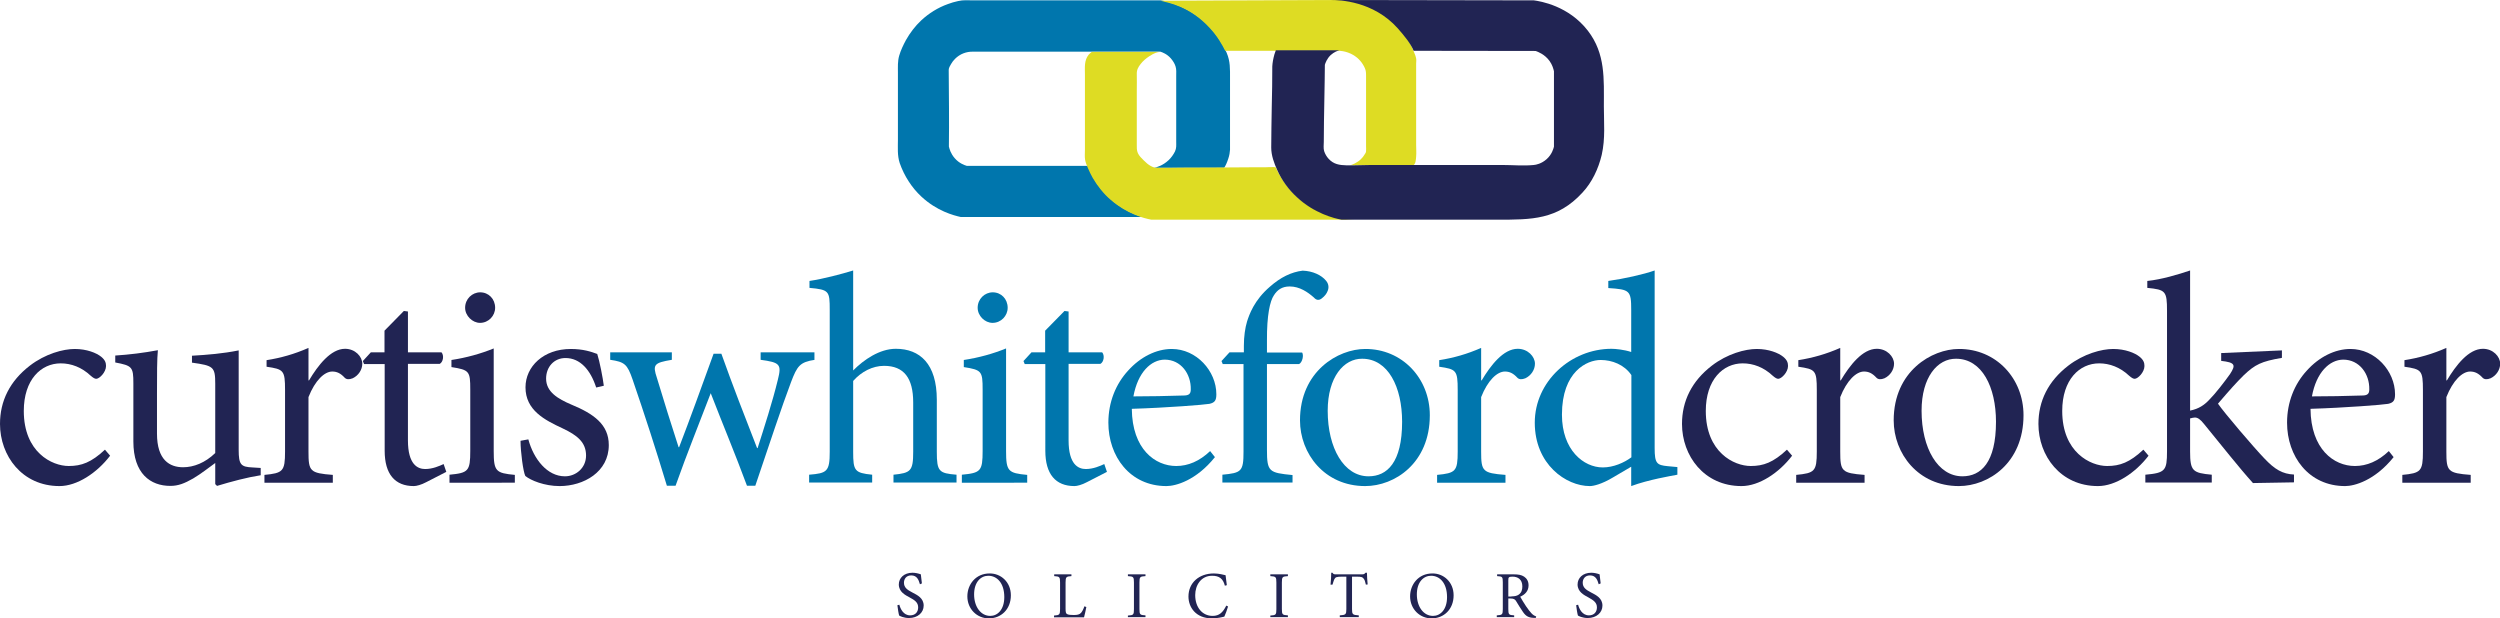 <?xml version="1.0" encoding="utf-8"?>
<!-- Generator: Adobe Illustrator 26.3.1, SVG Export Plug-In . SVG Version: 6.00 Build 0)  -->
<svg version="1.1" id="Layer_1" xmlns="http://www.w3.org/2000/svg" xmlns:xlink="http://www.w3.org/1999/xlink" x="0px" y="0px"
	 viewBox="0 0 1407.7 348.2" style="enable-background:new 0 0 1407.7 348.2;" xml:space="preserve">
<style type="text/css">
	.st0{fill:#212453;}
	.st1{fill:#0076AD;}
	.st2{fill:#DEDC23;}
</style>
<path class="st0" d="M62,256.6c-7.4,9.7-18.6,17.1-28.5,17.1c-21.1,0-33.5-17.1-33.5-35c0-12.9,5.5-24.1,16.8-32.8
	c8.7-6.7,18.8-9.4,25.3-9.4c6.7,0,12.2,2.2,14.9,4.4c2.2,1.8,2.7,3.4,2.7,5.2c0,3.5-3.7,7.2-5.5,7.2c-0.8,0-1.7-0.5-3.2-1.8
	c-5-4.7-10.9-6.9-16.8-6.9c-11.1,0-20.8,9.2-20.8,26.8c0,23.3,15.9,31,25.3,31c7.2,0,12.7-2,20.4-9.2L62,256.6z"/>
<path class="st0" d="M146.8,267.6c-7.7,1.2-16.3,3.5-24.6,6l-1-1v-11.9c-3.9,2.8-7.7,5.9-12.4,8.7c-4.9,2.8-8.4,4.2-12.9,4.2
	c-11.2,0-20.8-6.9-20.8-25v-32.8c0-9.2-0.7-9.9-10.2-11.7v-3.9c7.9-0.5,15.9-1.5,24-3c-0.5,5.2-0.5,13.1-0.5,24.5v22.5
	c0,14.9,7.2,18.9,14.7,18.9c6,0,12.4-2.5,18.1-8v-39c0-9.6-1-10.2-13.1-11.9v-3.9c8.7-0.5,17.4-1.2,26.3-3v56c0,8.4,1.3,9.6,7.7,9.9
	l4.7,0.3V267.6z"/>
<path class="st0" d="M174,214.2c5-8.4,12.2-17.8,20.3-17.8c5.7,0,9.7,4.4,9.7,8.4c0,3.4-2.2,6.7-5.4,8.2c-2,0.8-3.5,0.7-4.5-0.3
	c-2.3-2.5-4.4-3.5-7-3.5c-4.4,0-9.7,5-13.4,14.4v30.7c0,11.1,0.8,12.1,13.7,13.1v4.4h-38.5v-4.4c10.4-1,11.6-2,11.6-13.1v-34.7
	c0-11.1-0.8-11.7-10.4-13.1v-3.7c8.2-1.3,15.6-3.4,23.6-6.9v18.3H174z"/>
<path class="st0" d="M240,271.5c-2.8,1.5-5.5,2.2-7,2.2c-10.6,0-16.4-6.7-16.4-19.9V205H205l-0.7-1.7l4.5-4.9h7.7v-12.2l10.9-11.1
	l2.3,0.3v23h18.9c1.5,1.7,1,5.4-1,6.5h-17.9V248c0,13.6,5.5,16.1,9.7,16.1c4.2,0,8-1.7,10.4-2.8l1.5,4.4L240,271.5z"/>
<path class="st0" d="M253.1,271.7v-4.4c10.6-1,11.7-2,11.7-13.4v-34.5c0-10.4-0.5-11.1-10.6-12.7v-4c8.5-1.3,16.4-3.5,23.8-6.5v57.8
	c0,11.4,1.2,12.4,11.9,13.4v4.4H253.1z M261.9,173.3c0-5,4-8.7,8.5-8.7c4.7,0,8.4,3.7,8.4,8.7c0,4.5-3.7,8.5-8.5,8.5
	C266,181.8,261.9,177.8,261.9,173.3z"/>
<path class="st0" d="M335.7,218.2c-3.2-9.9-9-16.6-17.3-16.6c-6.4,0-10.9,5-10.9,11.6c0,7.5,6.7,11.4,14.2,14.6
	c12.6,5.2,21.1,11.2,21.1,22.8c0,15.2-14.2,23.1-27.7,23.1c-8.5,0-16.3-3.2-19.3-5.7c-1.2-2.3-2.7-13.7-2.7-19.8l4.4-0.8
	c3,11.1,10.6,20.8,20.6,20.8c6.2,0,11.9-4.7,11.9-11.7c0-7.4-4.9-11.4-13.2-15.3c-10.1-4.7-20.9-10.2-20.9-23.1
	c0-11.7,10.1-21.6,25.5-21.6c6.9,0,11.4,1.5,14.9,2.8c1.3,3.9,3.2,13.7,3.7,17.9L335.7,218.2z"/>
<path class="st1" d="M458.8,202.6c-8.4,1.3-9.9,3.4-13.4,12.6c-5,13.2-12.4,35.5-20.1,58.3h-4.7c-6.7-18.1-13.6-34.5-20.4-52.1
	c-6.4,16.8-13.2,33.5-19.8,52.1h-4.9c-6-19.9-12.4-39.7-19.3-59.8c-3-8.7-4.5-9.9-12.6-11.1v-4.2h34.7v4.2
	c-10.1,1.7-10.9,2.7-8.4,10.2c3.9,12.9,8,26.1,12.2,39h0.3c6.2-16.1,12.4-33.3,19.4-52.6h4.4c6.2,17.4,13.1,35.2,20.1,53.1h0.3
	c3.7-11.6,8.4-26.1,11.4-38.5c2.2-8.7,1.2-9.7-9.7-11.2v-4.2h30.3V202.6z"/>
<path class="st1" d="M503.1,271.7v-4.4c9.7-1,11.1-2,11.1-12.9v-27.8c0-13.7-5.2-20.6-16.4-20.6c-6.4,0-12.7,3.2-17.4,8.5v39.9
	c0,10.7,0.8,11.9,10.7,12.9v4.4h-35.5v-4.4c10.1-0.8,11.6-1.8,11.6-12.9v-79.9c0-10.6-0.3-11.4-11.4-12.4v-3.9
	c8-1.2,18.1-3.9,24.6-5.9v56.3c5.9-6,14.9-12.2,24-12.2c13.6,0,23.1,8.5,23.1,28.7v29.3c0,11.1,1.2,12.1,11.1,12.9v4.4H503.1z"/>
<path class="st1" d="M541.6,271.7v-4.4c10.6-1,11.7-2,11.7-13.4v-34.5c0-10.4-0.5-11.1-10.6-12.7v-4c8.5-1.3,16.4-3.5,23.8-6.5v57.8
	c0,11.4,1.2,12.4,11.9,13.4v4.4H541.6z M550.5,173.3c0-5,4-8.7,8.5-8.7c4.7,0,8.4,3.7,8.4,8.7c0,4.5-3.7,8.5-8.5,8.5
	C554.5,181.8,550.5,177.8,550.5,173.3z"/>
<path class="st1" d="M612,271.5c-2.8,1.5-5.5,2.2-7,2.2c-10.6,0-16.4-6.7-16.4-19.9V205H577l-0.7-1.7l4.5-4.9h7.7v-12.2l10.9-11.1
	l2.3,0.3v23h18.9c1.5,1.7,1,5.4-1,6.5h-17.9V248c0,13.6,5.5,16.1,9.7,16.1c4.2,0,8-1.7,10.4-2.8l1.5,4.4L612,271.5z"/>
<path class="st1" d="M684.1,257.4c-10.6,13.2-22.1,16.3-27.3,16.3c-20.6,0-32.7-16.8-32.7-35.7c0-11.6,4.2-21.8,11.1-29.3
	c6.9-7.7,15.9-12.2,24.6-12.2c13.9,0,25.1,12.4,25.1,25.5c0,3.4-0.8,4.7-3.9,5.4c-2.8,0.5-23.8,2.2-43.7,2.8
	c0.2,22.8,13.2,32.2,25,32.2c6.7,0,13.1-2.7,19.1-8.4L684.1,257.4z M638.2,223.2c9.4,0,18.6-0.2,28.3-0.5c3,0,4-1,4-3.4
	c0.2-8.7-5.5-16.8-14.7-16.8C648.1,202.6,640.7,209.6,638.2,223.2z"/>
<path class="st1" d="M700.4,198.4v-3.7c0-5.2,0.7-10.1,1.8-13.7c1.2-3.7,3.9-11.9,12.9-19.6c5.9-5.2,11.9-8.2,18.4-9
	c5.7,0.2,10.6,2.5,13.2,5.7c1.5,1.8,1.7,4,0.8,5.9c-0.5,1.3-1.5,2.7-3.2,4c-1.5,1.2-3,1.2-4.5-0.5c-3.4-3-8-6.2-13.6-6.2
	c-4.4,0-7,2-8.9,5c-2.2,3.2-4,11.2-3.9,25.5v6.7h19.8c1,1.5,0.2,5.5-1.7,6.5h-18.1v48.3c0,12.4,1.2,12.9,14.4,14.2v4.2h-39.5v-4.4
	c10.7-1,11.9-1.8,11.9-12.9V205h-11.7l-0.7-1.7l4.5-4.9H700.4z"/>
<path class="st1" d="M805.1,233.8c0,27-19.8,39.9-36.4,39.9c-23,0-36.7-18.4-36.7-37c0-27.7,21.5-40.2,36.7-40.2
	C789.5,196.4,805.1,213,805.1,233.8z M747.6,231.3c0,21.1,9.2,36.9,23,36.9c10.4,0,18.9-7.7,18.9-30.7c0-19.6-7.9-35.5-22.5-35.5
	C756.7,201.9,747.6,212.3,747.6,231.3z"/>
<path class="st1" d="M834.3,214.2c5-8.4,12.2-17.8,20.3-17.8c5.7,0,9.7,4.4,9.7,8.4c0,3.4-2.2,6.7-5.4,8.2c-2,0.8-3.5,0.7-4.5-0.3
	c-2.3-2.5-4.4-3.5-7-3.5c-4.4,0-9.7,5-13.4,14.4v30.7c0,11.1,0.8,12.1,13.7,13.1v4.4h-38.5v-4.4c10.4-1,11.6-2,11.6-13.1v-34.7
	c0-11.1-0.8-11.7-10.4-13.1v-3.7c8.2-1.3,15.6-3.4,23.6-6.9v18.3H834.3z"/>
<path class="st1" d="M944.5,267.3c-3.7,0.7-16.3,2.8-26,6.4v-10.9l-10.2,6c-6.5,3.9-11.1,4.9-13.1,4.9c-13.4,0-31-12.2-31-35.7
	c0-23.3,20.4-41.6,43.2-41.6c2.3,0,7.2,0.5,11.1,1.8v-23.6c0-11.1-0.8-11.6-12.9-12.4v-4c8.7-1.2,19.9-3.7,26.1-5.9v100
	c0,8.7,1.2,9.6,7.4,10.2l5.4,0.5V267.3z M918.6,211.2c-4-5.9-10.9-8.5-17.3-8.5c-7.7,0-21.8,6.5-21.8,30.8c0,19.9,12.2,29.7,23,29.7
	c6,0,12.1-2.7,16.1-5.7V211.2z"/>
<path class="st0" d="M1009.1,256.6c-7.4,9.7-18.6,17.1-28.5,17.1c-21.1,0-33.5-17.1-33.5-35c0-12.9,5.5-24.1,16.8-32.8
	c8.7-6.7,18.8-9.4,25.3-9.4c6.7,0,12.2,2.2,14.9,4.4c2.2,1.8,2.7,3.4,2.7,5.2c0,3.5-3.7,7.2-5.5,7.2c-0.8,0-1.7-0.5-3.2-1.8
	c-5-4.7-10.9-6.9-16.8-6.9c-11.1,0-20.8,9.2-20.8,26.8c0,23.3,15.9,31,25.3,31c7.2,0,12.7-2,20.4-9.2L1009.1,256.6z"/>
<path class="st0" d="M1036.5,214.2c5-8.4,12.2-17.8,20.3-17.8c5.7,0,9.7,4.4,9.7,8.4c0,3.4-2.2,6.7-5.4,8.2c-2,0.8-3.5,0.7-4.5-0.3
	c-2.3-2.5-4.4-3.5-7-3.5c-4.4,0-9.7,5-13.4,14.4v30.7c0,11.1,0.8,12.1,13.7,13.1v4.4h-38.5v-4.4c10.4-1,11.6-2,11.6-13.1v-34.7
	c0-11.1-0.8-11.7-10.4-13.1v-3.7c8.2-1.3,15.6-3.4,23.6-6.9v18.3H1036.5z"/>
<path class="st0" d="M1139.4,233.8c0,27-19.8,39.9-36.4,39.9c-23,0-36.7-18.4-36.7-37c0-27.7,21.5-40.2,36.7-40.2
	C1123.9,196.4,1139.4,213,1139.4,233.8z M1082,231.3c0,21.1,9.2,36.9,23,36.9c10.4,0,18.9-7.7,18.9-30.7c0-19.6-7.9-35.5-22.5-35.5
	C1091,201.9,1082,212.3,1082,231.3z"/>
<path class="st0" d="M1209.8,256.6c-7.4,9.7-18.6,17.1-28.5,17.1c-21.1,0-33.5-17.1-33.5-35c0-12.9,5.5-24.1,16.8-32.8
	c8.7-6.7,18.8-9.4,25.3-9.4c6.7,0,12.2,2.2,14.9,4.4c2.2,1.8,2.7,3.4,2.7,5.2c0,3.5-3.7,7.2-5.5,7.2c-0.8,0-1.7-0.5-3.2-1.8
	c-5-4.7-10.9-6.9-16.8-6.9c-11.1,0-20.8,9.2-20.8,26.8c0,23.3,15.9,31,25.3,31c7.2,0,12.7-2,20.4-9.2L1209.8,256.6z"/>
<path class="st0" d="M1268.6,272c-7.7-8.5-18.3-22-27.5-33.2c-2.2-2.8-3.7-3.7-5.2-3.7c-0.7,0-1.5,0.2-2.7,0.5v18.6
	c0,11.1,1.5,12.1,12.2,13.1v4.4H1208v-4.4c11.2-1,12.2-2.3,12.2-13.1V175c0-11.1-0.8-11.9-11.1-12.9v-3.9c8-0.8,17.6-3.7,24.1-5.9
	v78.9c5-1,8-3.2,10.6-5.9c3.7-3.7,8.7-10.2,11.9-14.7c3.4-5.2,2.8-6.5-5-7.4v-4.4l34.2-1.5v4.2c-11.6,2-15.1,3.7-21.6,9.9
	c-4.2,4.2-7.2,7.5-14.4,15.9c3.4,5,20.3,24.8,26,30.7c6,6.4,10.4,8.9,16.8,9.2v4.4L1268.6,272z"/>
<path class="st0" d="M1347.8,257.4c-10.6,13.2-22.1,16.3-27.3,16.3c-20.6,0-32.7-16.8-32.7-35.7c0-11.6,4.2-21.8,11.1-29.3
	c6.9-7.7,15.9-12.2,24.6-12.2c13.9,0,25.1,12.4,25.1,25.5c0,3.4-0.8,4.7-3.9,5.4c-2.8,0.5-23.8,2.2-43.7,2.8
	c0.2,22.8,13.2,32.2,25,32.2c6.7,0,13.1-2.7,19.1-8.4L1347.8,257.4z M1301.8,223.2c9.4,0,18.6-0.2,28.3-0.5c3,0,4-1,4-3.4
	c0.2-8.7-5.5-16.8-14.7-16.8C1311.7,202.6,1304.3,209.6,1301.8,223.2z"/>
<path class="st0" d="M1377.8,214.2c5-8.4,12.2-17.8,20.3-17.8c5.7,0,9.7,4.4,9.7,8.4c0,3.4-2.2,6.7-5.4,8.2c-2,0.8-3.5,0.7-4.5-0.3
	c-2.3-2.5-4.4-3.5-7-3.5c-4.4,0-9.7,5-13.4,14.4v30.7c0,11.1,0.8,12.1,13.7,13.1v4.4h-38.5v-4.4c10.4-1,11.6-2,11.6-13.1v-34.7
	c0-11.1-0.8-11.7-10.4-13.1v-3.7c8.2-1.3,15.6-3.4,23.6-6.9v18.3H1377.8z"/>
<g>
	<path class="st0" d="M518,329c-0.7-2.4-1.6-5-4.9-5c-2.9,0-4.1,2.1-4.1,4.1c0,2.7,1.8,4,4.7,5.5c2.9,1.5,6.4,3.2,6.4,7.4
		c0,3.9-3.3,7-8.3,7c-1.5,0-2.7-0.3-3.7-0.6c-0.9-0.3-1.5-0.6-1.8-0.8c-0.3-0.8-0.8-4-1-5.8l1.1-0.3c0.6,2.3,2.3,6,6.1,6
		c2.8,0,4.5-1.8,4.5-4.5c0-2.8-2-4.1-4.8-5.6c-2.4-1.3-6.1-3.1-6.1-7.3c0-3.6,2.9-6.6,7.7-6.6c1.7,0,3.3,0.4,4.7,0.9
		c0.1,1.3,0.3,2.8,0.6,5.1L518,329z"/>
	<path class="st0" d="M569.2,335.2c0,8-5.6,13-12.4,13c-6.7,0-12.1-5.3-12.1-12.4c0-6.7,4.7-12.9,12.5-12.9
		C563.5,322.8,569.2,327.7,569.2,335.2z M548.5,334.7c0,7,3.8,12.1,9.1,12.1c4.1,0,7.9-3.5,7.9-10.6c0-7.9-4.1-12-9-12
		C552.3,324.2,548.5,327.7,548.5,334.7z"/>
	<path class="st0" d="M611.7,341.8c-0.2,1.2-1,4.7-1.3,5.8h-16.9v-1c3.1-0.2,3.4-0.5,3.4-3.7V328c0-3.2-0.3-3.4-3.3-3.6v-1h9.7v1
		c-2.9,0.2-3.3,0.4-3.3,3.6v14.7c0,2,0.2,2.8,0.9,3.1c0.7,0.4,2,0.5,3.6,0.5c2,0,3.3-0.2,4.2-1.2c0.6-0.7,1.3-1.9,1.9-3.7
		L611.7,341.8z"/>
	<path class="st0" d="M635.1,347.6v-1c3.1-0.2,3.4-0.4,3.4-3.6V328c0-3.2-0.3-3.4-3.4-3.6v-1h9.9v1c-3.1,0.2-3.4,0.4-3.4,3.6v14.9
		c0,3.2,0.3,3.4,3.4,3.6v1H635.1z"/>
	<path class="st0" d="M691.5,341.5c-0.5,1.7-1.5,4.5-2.1,5.7c-1,0.3-4.2,1-6.9,1c-9.3,0-13.3-6.4-13.3-12.3c0-7.8,6-13,14.3-13
		c3,0,5.6,0.8,6.6,1c0.3,2.1,0.5,3.6,0.7,5.6l-1.1,0.3c-1-4-3.2-5.6-7.2-5.6c-6.2,0-9.5,5.3-9.5,10.9c0,7,4.1,11.7,9.8,11.7
		c3.8,0,5.8-2,7.7-5.8L691.5,341.5z"/>
	<path class="st0" d="M715.3,347.6v-1c3.1-0.2,3.4-0.4,3.4-3.6V328c0-3.2-0.3-3.4-3.4-3.6v-1h9.9v1c-3.1,0.2-3.4,0.4-3.4,3.6v14.9
		c0,3.2,0.3,3.4,3.4,3.6v1H715.3z"/>
	<path class="st0" d="M769.1,329.2c-0.4-1.8-0.7-2.7-1.2-3.3c-0.6-0.9-1.2-1.2-4-1.2h-2.6V343c0,2.9,0.3,3.3,3.8,3.5v1h-10.7v-1
		c3.4-0.2,3.7-0.6,3.7-3.5v-18.3h-2.3c-3.1,0-3.8,0.3-4.3,1.2c-0.4,0.6-0.7,1.7-1.2,3.3h-1.1c0.2-2.2,0.4-4.7,0.4-6.7h0.7
		c0.5,0.9,1,0.9,2,0.9h14.7c1,0,1.3-0.2,1.9-0.9h0.8c0,1.7,0.2,4.4,0.4,6.6L769.1,329.2z"/>
	<path class="st0" d="M818.5,335.2c0,8-5.6,13-12.4,13c-6.7,0-12.1-5.3-12.1-12.4c0-6.7,4.7-12.9,12.5-12.9
		C812.8,322.8,818.5,327.7,818.5,335.2z M797.8,334.7c0,7,3.8,12.1,9.1,12.1c4.1,0,7.9-3.5,7.9-10.6c0-7.9-4.1-12-9-12
		C801.6,324.2,797.8,327.7,797.8,334.7z"/>
	<path class="st0" d="M864.8,347.9c-0.4,0-0.9,0-1.3,0c-2.8-0.1-4.4-1-6-3.4c-1.3-1.8-2.6-4.1-3.8-6c-0.6-1-1.3-1.5-3.2-1.5h-1.2
		v5.9c0,3.2,0.3,3.4,3.3,3.6v1h-9.8v-1c3.1-0.2,3.4-0.4,3.4-3.6v-15c0-3.2-0.3-3.3-3.2-3.5v-1h9.2c2.7,0,4.5,0.3,6,1.3
		c1.5,1,2.5,2.6,2.5,4.9c0,3.2-2,5.2-4.7,6.4c0.6,1.2,2.2,3.7,3.3,5.4c1.3,1.9,2.1,2.9,3,3.9c1,1.1,1.9,1.5,2.7,1.8L864.8,347.9z
		 M851.1,335.8c1.9,0,3.1-0.3,4.1-1c1.5-1.1,2-2.6,2-4.6c0-4-2.6-5.5-5.5-5.5c-1.1,0-1.7,0.1-2,0.4c-0.3,0.2-0.4,0.6-0.4,1.6v9.2
		H851.1z"/>
	<path class="st0" d="M900.2,329c-0.7-2.4-1.6-5-4.9-5c-2.9,0-4.1,2.1-4.1,4.1c0,2.7,1.8,4,4.7,5.5c2.9,1.5,6.4,3.2,6.4,7.4
		c0,3.9-3.3,7-8.3,7c-1.5,0-2.7-0.3-3.7-0.6c-0.9-0.3-1.5-0.6-1.8-0.8c-0.3-0.8-0.8-4-1-5.8l1.1-0.3c0.6,2.3,2.3,6,6.1,6
		c2.8,0,4.5-1.8,4.5-4.5c0-2.8-2.1-4.1-4.8-5.6c-2.4-1.3-6.1-3.1-6.1-7.3c0-3.6,2.9-6.6,7.7-6.6c1.7,0,3.3,0.4,4.7,0.9
		c0.1,1.3,0.3,2.8,0.6,5.1L900.2,329z"/>
</g>
<path class="st1" d="M534.2,39.3c0-1,0.8-2.4,1.3-3.2c0.6-1.1,1.4-2.1,2.3-3c2.7-2.7,6.3-4.1,10.1-4c35.2,0,70.4,0,105.5,0
	c1.2,0.4,3.7,1.3,5.9,3.8c1.1,1.3,2.1,2.8,2.6,4.4c0.6,1.8,0.4,3.6,0.4,5.5c0,1.5,0,3,0,4.6c0,3,0,6.1,0,9.1c0,6.1,0,12.1,0,18.2
	c0,1.7,0,3.4,0,5.1c0,2,0.2,3.6-0.7,5.5c-0.9,1.8-2.1,3.5-3.6,4.9c-3.2,3-6.6,4-8.2,4.3c13.1,0,26.4,0,39.5,0
	c0.8-1.2,1.6-2.9,2.3-5.1c0.7-2,0.9-3.7,1-5.1c0-8.1,0-16.1,0-24.2c0-5.3,0-10.7,0-16c0-5.2,0.2-9.5-1.9-14.4
	c-1.1-2.5-2.4-5-3.9-7.3c-2.2-3.3-4.7-6.4-7.6-9.2c-9.9-9.4-21-12.2-25.5-13c-16.2,0-32.5,0-48.7,0c-16.2,0-32.5,0-48.7,0
	c-2.8,0-5.5,0-8.3,0c-2.9,0-5.6-0.3-8.5,0.4c-2,0.4-3.9,1-5.8,1.7c-5.6,2-10.7,5.2-15,9.2c-3.4,3.2-6.3,7-8.6,11.1
	c-1.5,2.8-2.9,5.7-3.8,8.8c-0.9,3.2-0.7,6.2-0.7,9.5c0,12.6,0,25.1,0,37.7c0,4.4-0.4,8.9,1,13.2c1.3,3.7,3,7.2,5.1,10.4
	c2,3.1,4.4,6,7.1,8.5c8.7,8.1,18.1,10.6,22.2,11.5c34.1,0,68.3,0,102.4,0c-4-1.2-11.6-4.1-18.9-10.9c-7.1-6.7-10.4-14-11.9-17.9
	c-22.7,0-45.4,0-68.2,0c-1.3-0.4-4.3-1.4-6.8-4.3c-2.3-2.6-3-5.3-3.3-6.6C534.5,68.2,534.3,53.7,534.2,39.3z"/>
<path class="st2" d="M718.4,94.3c1.8,4.1,6.7,13.6,17.3,20.8c11.5,7.9,23,8.5,27.5,8.6c-38.3,0-76.6,0-114.9,0
	c-4.3-0.8-13.8-3.3-22.8-11.1c-4.1-3.5-7.5-7.8-10.2-12.4c-1-1.8-1.9-3.6-2.7-5.5c-0.6-1.5-1.3-3-1.6-4.7c-0.3-1.8-0.1-3.7-0.1-5.5
	c0-4.1,0-8.1,0-12.2c0-8.1,0-16.2,0-24.3c0-2,0-4.1,0-6.1c0-4-0.5-7.8,2.1-11.1c0.7-0.8,1.2-1.1,1.8-1.6c13.4,0,25.1,0,38.5,0
	c-1.8,0.2-3.1,0.5-6.2,2.5c-1.8,1.2-3.5,2.6-4.8,4.3c-1.5,1.9-2.3,3.4-2.2,5.9c0.1,3,0,6,0,9.1c0,6.1,0,12.2,0,18.2
	c0,2.7,0,5.5,0,8.2c0,1.3,0,2.7,0,4c0,1.5-0.1,3.3,0.6,4.8c0.7,1.6,2.1,2.9,3.3,4.1c1.2,1.2,2.5,2.4,4,3.2c1.7,1,3,1,4.9,1
	c4,0,8.1,0,12.1-0.1c8.1,0,16.2-0.1,24.3-0.1c4.9,0,9.7-0.1,14.6-0.1c2.4,0,4.9,0,7.3,0C711.9,94.3,718.2,93.8,718.4,94.3z"/>
<path class="st2" d="M653.3,0.4l101-0.4c4.3,0.2,19.9,1.6,32.1,14.2c4.4,4.5,7.9,10,10.1,15.9c0.4,0.9,0.7,1.8,0.9,2.8
	c0.2,1,0,1.9,0,2.9c0,1,0,2,0,3c0,2,0,4.1,0,6.1c0,4.1,0,8.1,0,12.2c0,8.1,0,16.2,0,24.3c0,2.3,0.2,4.5,0,6.8
	c-0.1,1.3-0.2,4.5-1.8,4.9c-0.2,0-0.4,0.1-0.6,0c-11.5,0-23.4,0-34.9,0c1.2-0.3,4.2-1.4,6.4-3.7c0.7-0.7,1.3-1.4,1.8-2.3
	c0.4-0.6,0.9-1.2,0.9-2c0.1-0.9,0-1.9,0-2.8c0-2,0-4.1,0-6.1c0-4.1,0-8.1,0-12.2c0-4,0-8,0-12c0-2,0-4,0-6c0-1,0-2.1,0-3.1
	c0-1.7,0-3.1-0.7-4.6c-0.7-1.5-1.6-3-2.7-4.2c-4.2-4.8-10-5.4-11.5-5.5c-21.9,0-42.5,0-64.4,0c-1.8-3.5-4.4-8.2-8.6-12.7
	C669.9,3.4,658,1.6,653.3,0.4z"/>
<path class="st0" d="M755.4,123.7c16.8,0,33.6,0,50.5,0c12.4,0,24.8,0,37.2,0c19.4,0,33.8,0.1,47.9-15.2c5.5-5.9,9-13.4,10.9-21.3
	c2.1-9.3,1.2-18,1.2-27.4c0-15.4,1-29.5-9-42.5C883.2,3.2,867.3,0.7,863.7,0.2C825.1,0.2,787.9,0,749.4,0c4.7,0,23.8,0.5,37.6,15.9
	c3.9,4.4,7.4,8.8,9,12.7c23.2,0,45.5,0.1,68.7,0.1c1.4,0.5,5.1,1.9,7.8,5.6c1.6,2.2,2.2,4.5,2.5,5.8c0,14.2,0,28.3,0,42.5
	c-0.3,1.1-1.1,4.3-4.1,7c-2.9,2.6-6,3.2-7.2,3.3c-5.8,0.6-12,0-17.9,0c-6.1,0-12.2,0-18.2,0c-12.2,0-24.3,0-36.5,0
	c-6.3,0-12.6,0-19,0c-4.6,0-9.3,0.3-13.9,0.2c-4-0.1-7.3-0.6-10.1-3.7c-1.1-1.2-2-2.7-2.5-4.3c-0.5-1.6-0.2-3.6-0.2-5.3
	c0-3.8,0.1-7.6,0.1-11.4c0.1-7.7,0.3-15.4,0.4-23.1c0-2.9,0.1-5.8,0.1-8.8c0.3-1,1.1-3.4,3.3-5.5c1.9-1.7,3.8-2.4,4.9-2.7
	c-11.9,0-23.9,0-35.8,0c-0.3,0.7-0.5,1.5-0.8,2.3c-0.7,2.5-1.1,4.8-1.2,6.8c0,7.6-0.1,15.2-0.3,22.8c-0.1,7.6-0.3,15.3-0.3,22.9
	c0,4.4,1.6,8.8,3.4,12.7c2.6,5.8,6.4,11,11,15.2C739.9,120.1,751.3,123,755.4,123.7z"/>
</svg>

